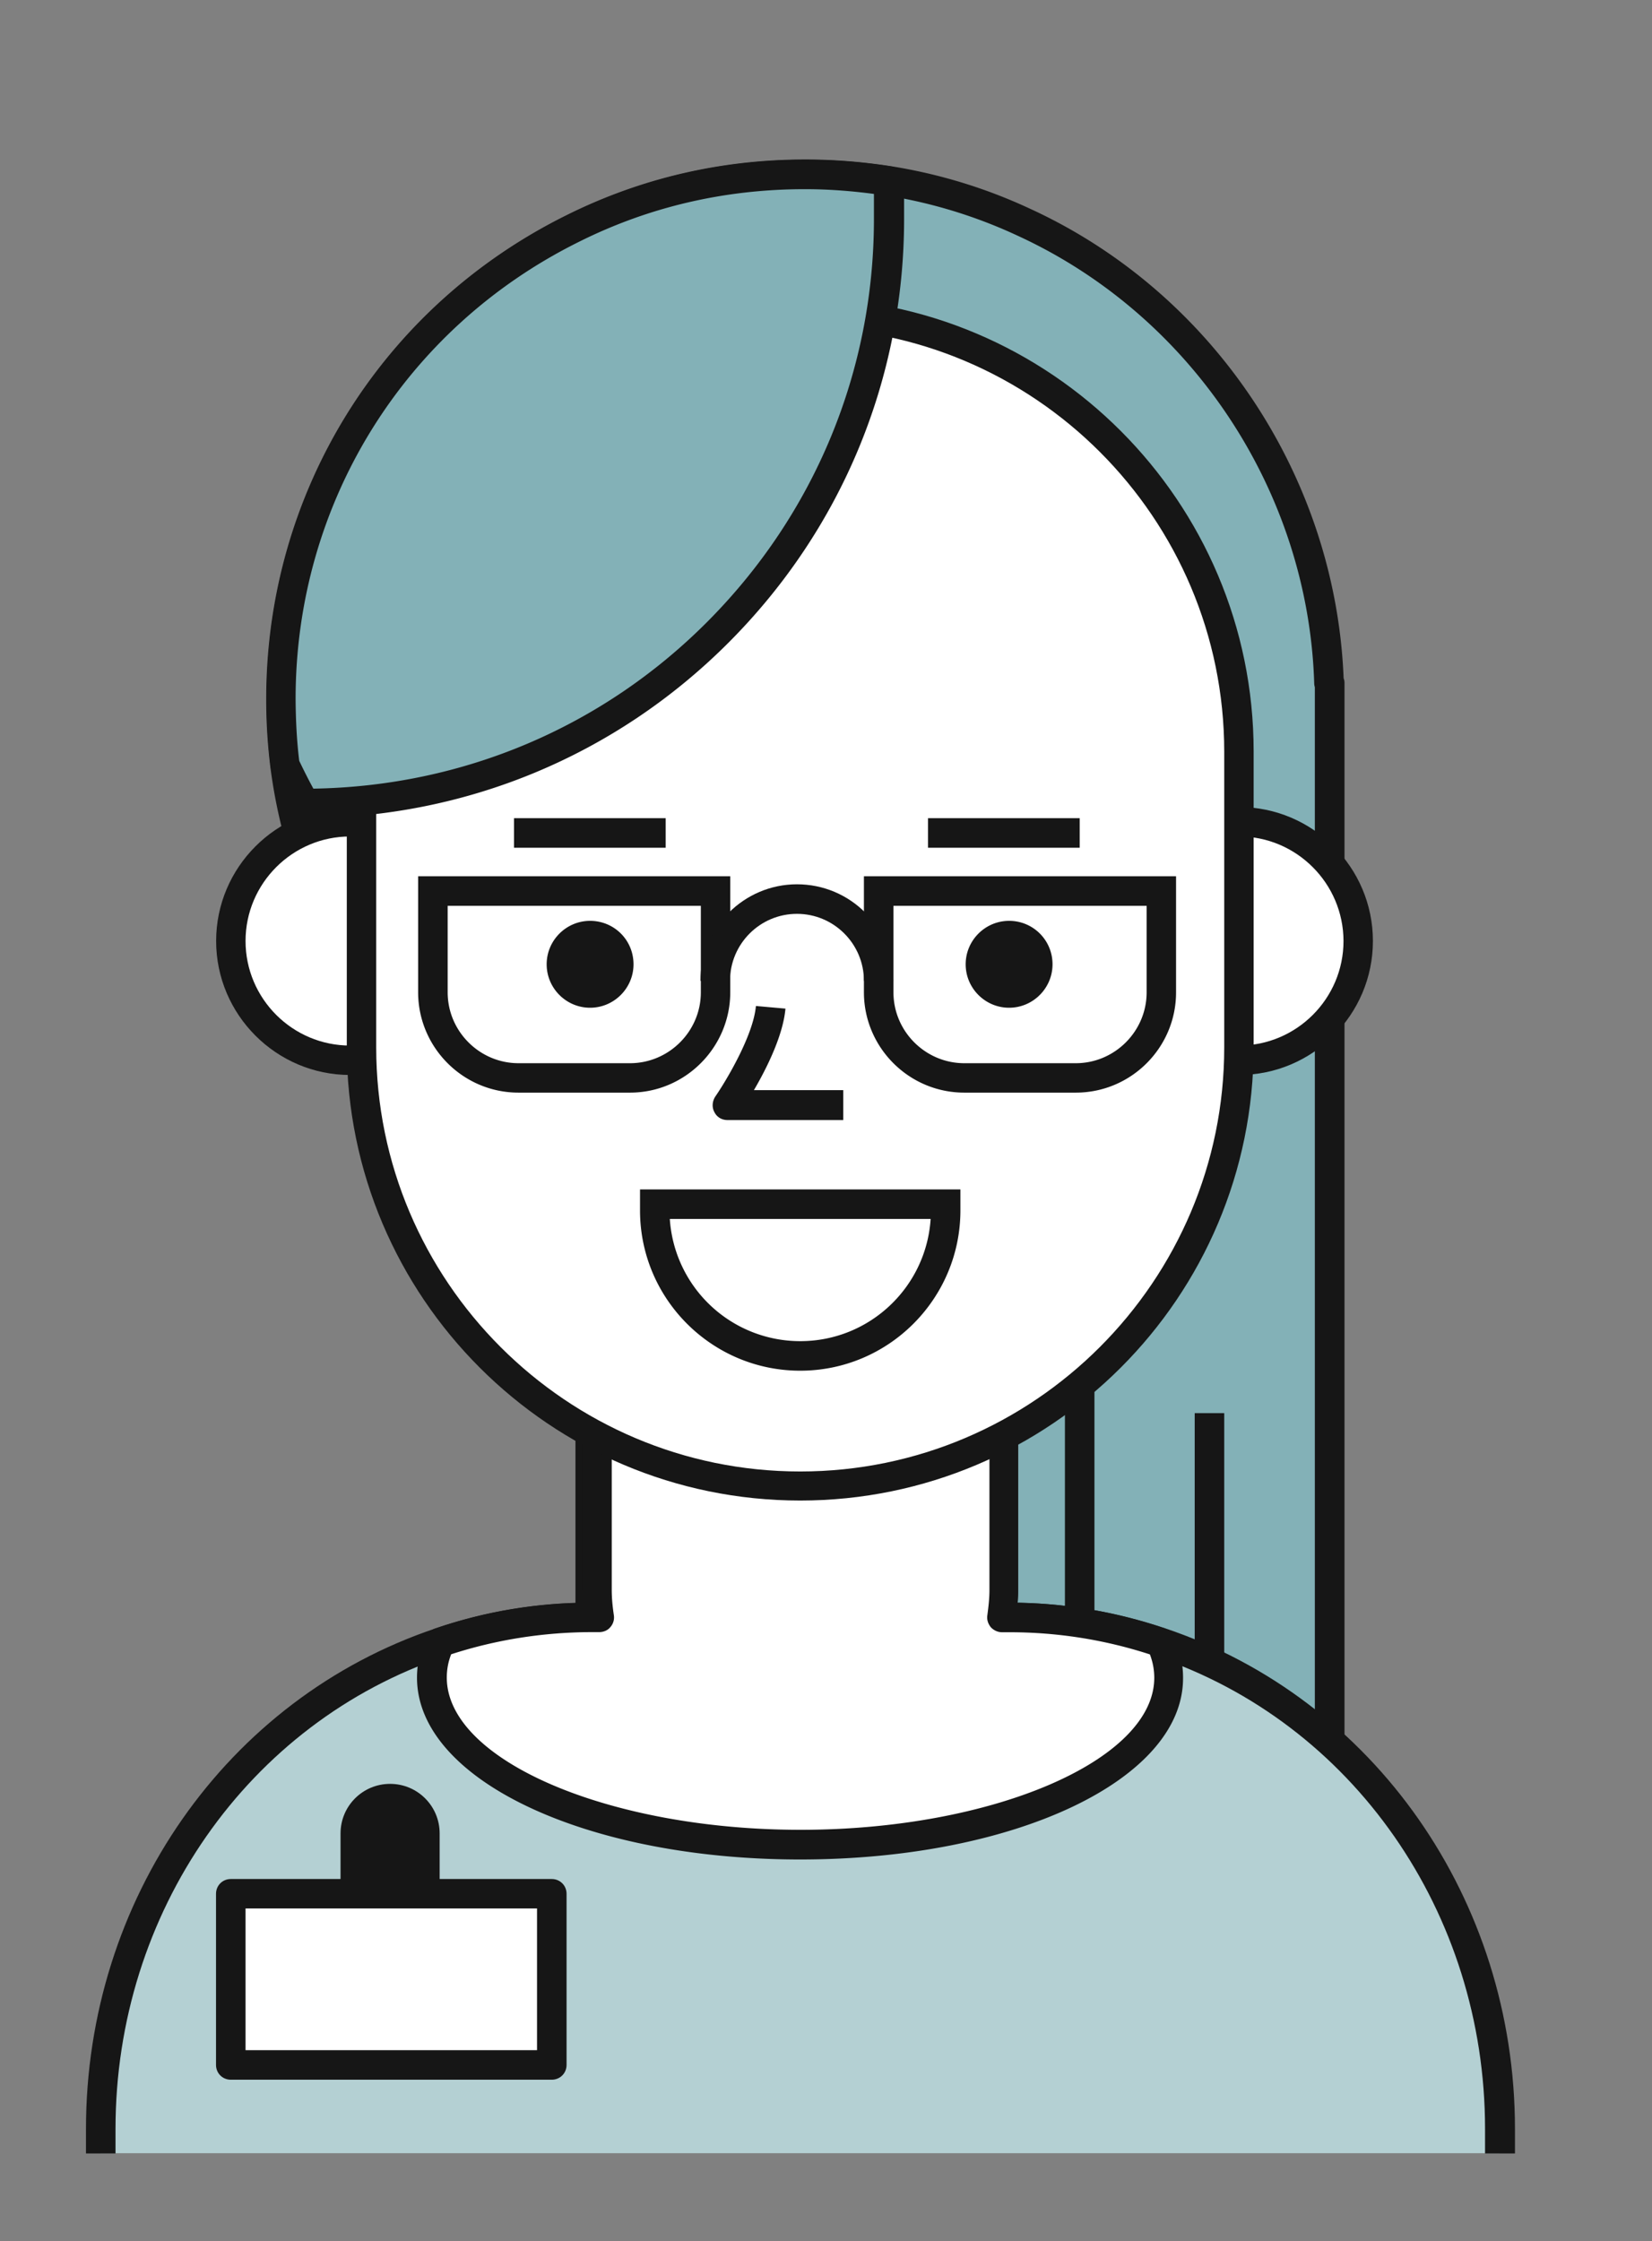 <svg version="1.1" id="Capa_1" xmlns="http://www.w3.org/2000/svg" x="0" y="0" viewBox="0 0 132 179" style="enable-background:new 0 0 132 179" xml:space="preserve"><rect x="0" y="0" width="132" height="179" fill="#808080" stroke="none"/><style>.st0{fill:#83b1b7}.st1{fill:#161616}.st2{fill:#fff}</style><path class="st0" d="M106.24 54.55v104.32H47.16V94.01c-13.01-5.89-22.51-18.2-24.38-32.91-.24-1.72-.33-3.47-.33-5.26 0-16.46 9.48-30.69 23.27-37.55 5.59-2.81 11.91-4.36 18.6-4.36 2.29 0 4.5.17 6.7.52 3.77.61 7.4 1.74 10.77 3.3 14.03 6.41 23.88 20.44 24.38 36.8h.07z"/><path class="st1" d="M106.24 160.05H47.16c-.66 0-1.18-.52-1.18-1.18v-64.1C32.75 88.5 23.44 75.72 21.6 61.24a43.75 43.75 0 0 1-.33-5.4c0-16.48 9.17-31.28 23.93-38.62 5.94-2.97 12.38-4.48 19.14-4.48 2.36 0 4.62.19 6.88.54 3.82.61 7.54 1.74 11.08 3.39 14.62 6.7 24.42 21.38 25.06 37.51.05.12.07.24.07.35v104.32c-.02.68-.53 1.2-1.19 1.2zm-57.9-2.36h56.72V54.9c-.02-.09-.05-.19-.05-.31-.47-15.35-9.78-29.37-23.69-35.76a39.502 39.502 0 0 0-10.47-3.21c-2.15-.35-4.27-.52-6.51-.52-6.39 0-12.47 1.41-18.08 4.22-13.96 6.94-22.61 20.92-22.61 36.5 0 1.79.12 3.51.31 5.12 1.77 13.91 10.84 26.17 23.69 31.99.42.19.68.61.68 1.08l.01 63.68z"/><path d="M92.7 131.17c-3.8-1.27-7.85-1.98-12.07-1.98H47.2c-4.2 0-8.25.71-12.05 1.98-15.75 5.28-27.11 20.68-27.11 38.85v1.96h111.77v-1.96c.03-18.18-11.36-33.57-27.11-38.85z" style="fill:#b4d0d3"/><path class="st1" d="M121.02 172h-2.36v-1.96c0-17.28-10.59-32.46-26.31-37.74-3.8-1.27-7.73-1.93-11.69-1.93H47.23c-3.96 0-7.9.66-11.67 1.93-15.75 5.28-26.33 20.46-26.33 37.74V172H6.87v-1.96c0-18.29 11.22-34.37 27.94-39.98 4.01-1.37 8.18-2.05 12.42-2.05h33.43c4.22 0 8.39.68 12.45 2.05 16.69 5.61 27.94 21.67 27.94 39.98V172h-.03z"/><path class="st2" d="M37.49 75.15c0 5.26-4.27 9.52-9.52 9.52s-9.52-4.27-9.52-9.52c0-5.26 4.27-9.52 9.52-9.52s9.52 4.27 9.52 9.52z"/><path class="st1" d="M27.97 85.86c-5.89 0-10.7-4.81-10.7-10.7s4.81-10.7 10.7-10.7 10.7 4.81 10.7 10.7-4.81 10.7-10.7 10.7zm0-19.05c-4.6 0-8.35 3.75-8.35 8.35s3.75 8.35 8.35 8.35 8.35-3.75 8.35-8.35c-.01-4.6-3.76-8.35-8.35-8.35z"/><path class="st2" d="M108.52 75.15c0 5.26-4.27 9.52-9.52 9.52-5.26 0-9.52-4.27-9.52-9.52 0-5.26 4.27-9.52 9.52-9.52s9.52 4.27 9.52 9.52z"/><path class="st1" d="M99 85.86c-5.89 0-10.7-4.81-10.7-10.7s4.81-10.7 10.7-10.7 10.7 4.81 10.7 10.7-4.81 10.7-10.7 10.7zm0-19.05c-4.6 0-8.35 3.75-8.35 8.35s3.75 8.35 8.35 8.35 8.35-3.75 8.35-8.35c-.01-4.6-3.76-8.35-8.35-8.35z"/><path class="st2" d="M92.7 131.17c-3.8-1.27-7.85-1.98-12.07-1.98h-.61c.09-.73.17-1.46.17-2.19V94.37H47.65V127c0 .75.07 1.49.17 2.19h-.62c-4.2 0-8.25.71-12.05 1.98-.45.9-.68 1.86-.68 2.83 0 7.38 13.18 13.34 29.45 13.34 16.24 0 29.45-5.96 29.45-13.34.02-.97-.2-1.94-.67-2.83z"/><path class="st1" d="M63.94 148.52c-17.16 0-30.62-6.39-30.62-14.52 0-1.16.26-2.29.8-3.35.14-.28.38-.5.68-.59 3.8-1.3 7.73-1.98 11.72-2.05-.02-.35-.05-.71-.05-1.04V94.34c0-.66.52-1.18 1.18-1.18h32.53c.66 0 1.18.52 1.18 1.18v32.63c0 .33 0 .68-.05 1.04 3.98.07 7.92.75 11.74 2.05.28.09.54.31.68.59.54 1.06.8 2.19.8 3.35.04 8.13-13.4 14.52-30.59 14.52zm-27.89-16.39c-.24.61-.35 1.23-.35 1.86 0 6.6 12.94 12.16 28.27 12.16S92.23 140.6 92.23 134a5.2 5.2 0 0 0-.35-1.86c-3.63-1.18-7.4-1.77-11.2-1.77h-.61c-.33 0-.66-.14-.9-.4-.21-.26-.33-.59-.28-.94.09-.68.17-1.34.17-2.05V95.52H48.88v31.45c0 .71.07 1.37.17 2.05.05.33-.05.68-.28.94-.21.26-.54.4-.9.4h-.61c-3.83.01-7.6.6-11.21 1.77z"/><path class="st2" d="M63.94 118.7c-19.36 0-35.06-15.7-35.06-35.06v-23.6c0-19.36 15.7-35.06 35.06-35.06C83.3 24.99 99 40.69 99 60.04v23.6C99 103 83.3 118.7 63.94 118.7z"/><path class="st1" d="M63.94 119.85c-19.99 0-36.23-16.24-36.23-36.23v-23.6c0-19.99 16.24-36.23 36.23-36.23s36.23 16.27 36.23 36.23v23.6c.01 19.99-16.24 36.23-36.23 36.23zm0-93.68c-18.67 0-33.88 15.21-33.88 33.88v23.6c0 18.67 15.21 33.88 33.88 33.88s33.88-15.21 33.88-33.88v-23.6c0-18.68-15.18-33.88-33.88-33.88z"/><path class="st1" d="M67.38 89.46h-9.26c-.45 0-.85-.24-1.04-.64-.21-.38-.17-.85.07-1.23.83-1.2 3.04-4.86 3.25-7.24l2.36.21c-.19 2.15-1.51 4.79-2.52 6.51h7.14v2.39zM50.62 77.02c0 1.91-1.56 3.47-3.47 3.47-1.91 0-3.47-1.56-3.47-3.47 0-1.91 1.56-3.47 3.47-3.47 1.92 0 3.47 1.53 3.47 3.47zM84.1 77.02c0 1.91-1.56 3.47-3.47 3.47-1.91 0-3.47-1.56-3.47-3.47 0-1.91 1.56-3.47 3.47-3.47a3.46 3.46 0 0 1 3.47 3.47zM41.07 65.35h12.12v2.36H41.07zM74.15 65.35h12.12v2.36H74.15zM63.94 109.48c-7.05 0-12.8-5.73-12.8-12.8V95h25.6v1.67c0 7.08-5.75 12.81-12.8 12.81zM53.52 97.36a10.44 10.44 0 0 0 10.42 9.76c5.54 0 10.07-4.31 10.42-9.76H53.52z"/><path class="st0" d="M71.04 14.47v3.02c0 12.9-5.23 24.57-13.67 33a46.484 46.484 0 0 1-33 13.67 68.41 68.41 0 0 1-1.56-3.06c-.24-1.72-.33-3.47-.33-5.26 0-16.46 9.48-30.69 23.27-37.55 5.59-2.81 11.91-4.36 18.6-4.36 2.28 0 4.5.19 6.69.54z"/><path class="st1" d="M24.34 65.35c-.42 0-.83-.24-1.04-.61-.57-1.04-1.11-2.1-1.58-3.11a.954.954 0 0 1-.09-.35c-.21-1.7-.33-3.51-.33-5.42 0-16.48 9.17-31.28 23.93-38.62 5.94-2.97 12.38-4.48 19.14-4.48 2.36 0 4.62.19 6.88.54.57.09.99.59.99 1.16v3.02c0 12.75-4.97 24.78-14.03 33.85-9.03 9.04-21.05 14.02-33.87 14.02zm-.43-4.58c.35.73.73 1.49 1.13 2.22 11.93-.19 23.08-4.9 31.47-13.32 8.6-8.63 13.32-20.06 13.32-32.18v-2c-1.82-.24-3.63-.38-5.52-.38-6.39 0-12.47 1.41-18.08 4.22-13.96 6.93-22.61 20.91-22.61 36.49.01 1.75.1 3.42.29 4.95zM50.34 87.27h-8.91c-4.43 0-8.02-3.61-8.02-8.02v-9.26h24.94v9.26c0 4.41-3.6 8.02-8.01 8.02zM35.77 72.35v6.91c0 3.11 2.55 5.66 5.66 5.66h8.91c3.11 0 5.66-2.55 5.66-5.66v-6.91H35.77zM85.96 87.27h-8.91c-4.43 0-8.02-3.61-8.02-8.02v-9.26h24.94v9.26c.01 4.41-3.58 8.02-8.01 8.02zM71.39 72.35v6.91c0 3.11 2.55 5.66 5.66 5.66h8.91c3.11 0 5.66-2.55 5.66-5.66v-6.91H71.39z"/><path class="st1" d="M71.39 78.34h-2.36c0-2.95-2.4-5.35-5.35-5.35s-5.35 2.4-5.35 5.35h-2.36c0-4.24 3.47-7.71 7.71-7.71 4.27 0 7.71 3.46 7.71 7.71zM85.09 110.66h2.36v18.95h-2.36zM95.46 112.87h2.36v19.9h-2.36zM35.13 154.46h-7.92v-8.02c0-2.19 1.77-3.96 3.96-3.96s3.96 1.77 3.96 3.96v8.02z"/><path class="st2" d="M18.44 151.25h25.65v13.67H18.44z"/><path class="st1" d="M44.09 166.11H18.44c-.66 0-1.18-.52-1.18-1.18v-13.67c0-.66.52-1.18 1.18-1.18h25.65c.66 0 1.18.52 1.18 1.18v13.67c0 .66-.52 1.18-1.18 1.18zm-24.47-2.36h23.29v-11.32H19.62v11.32z"/></svg>